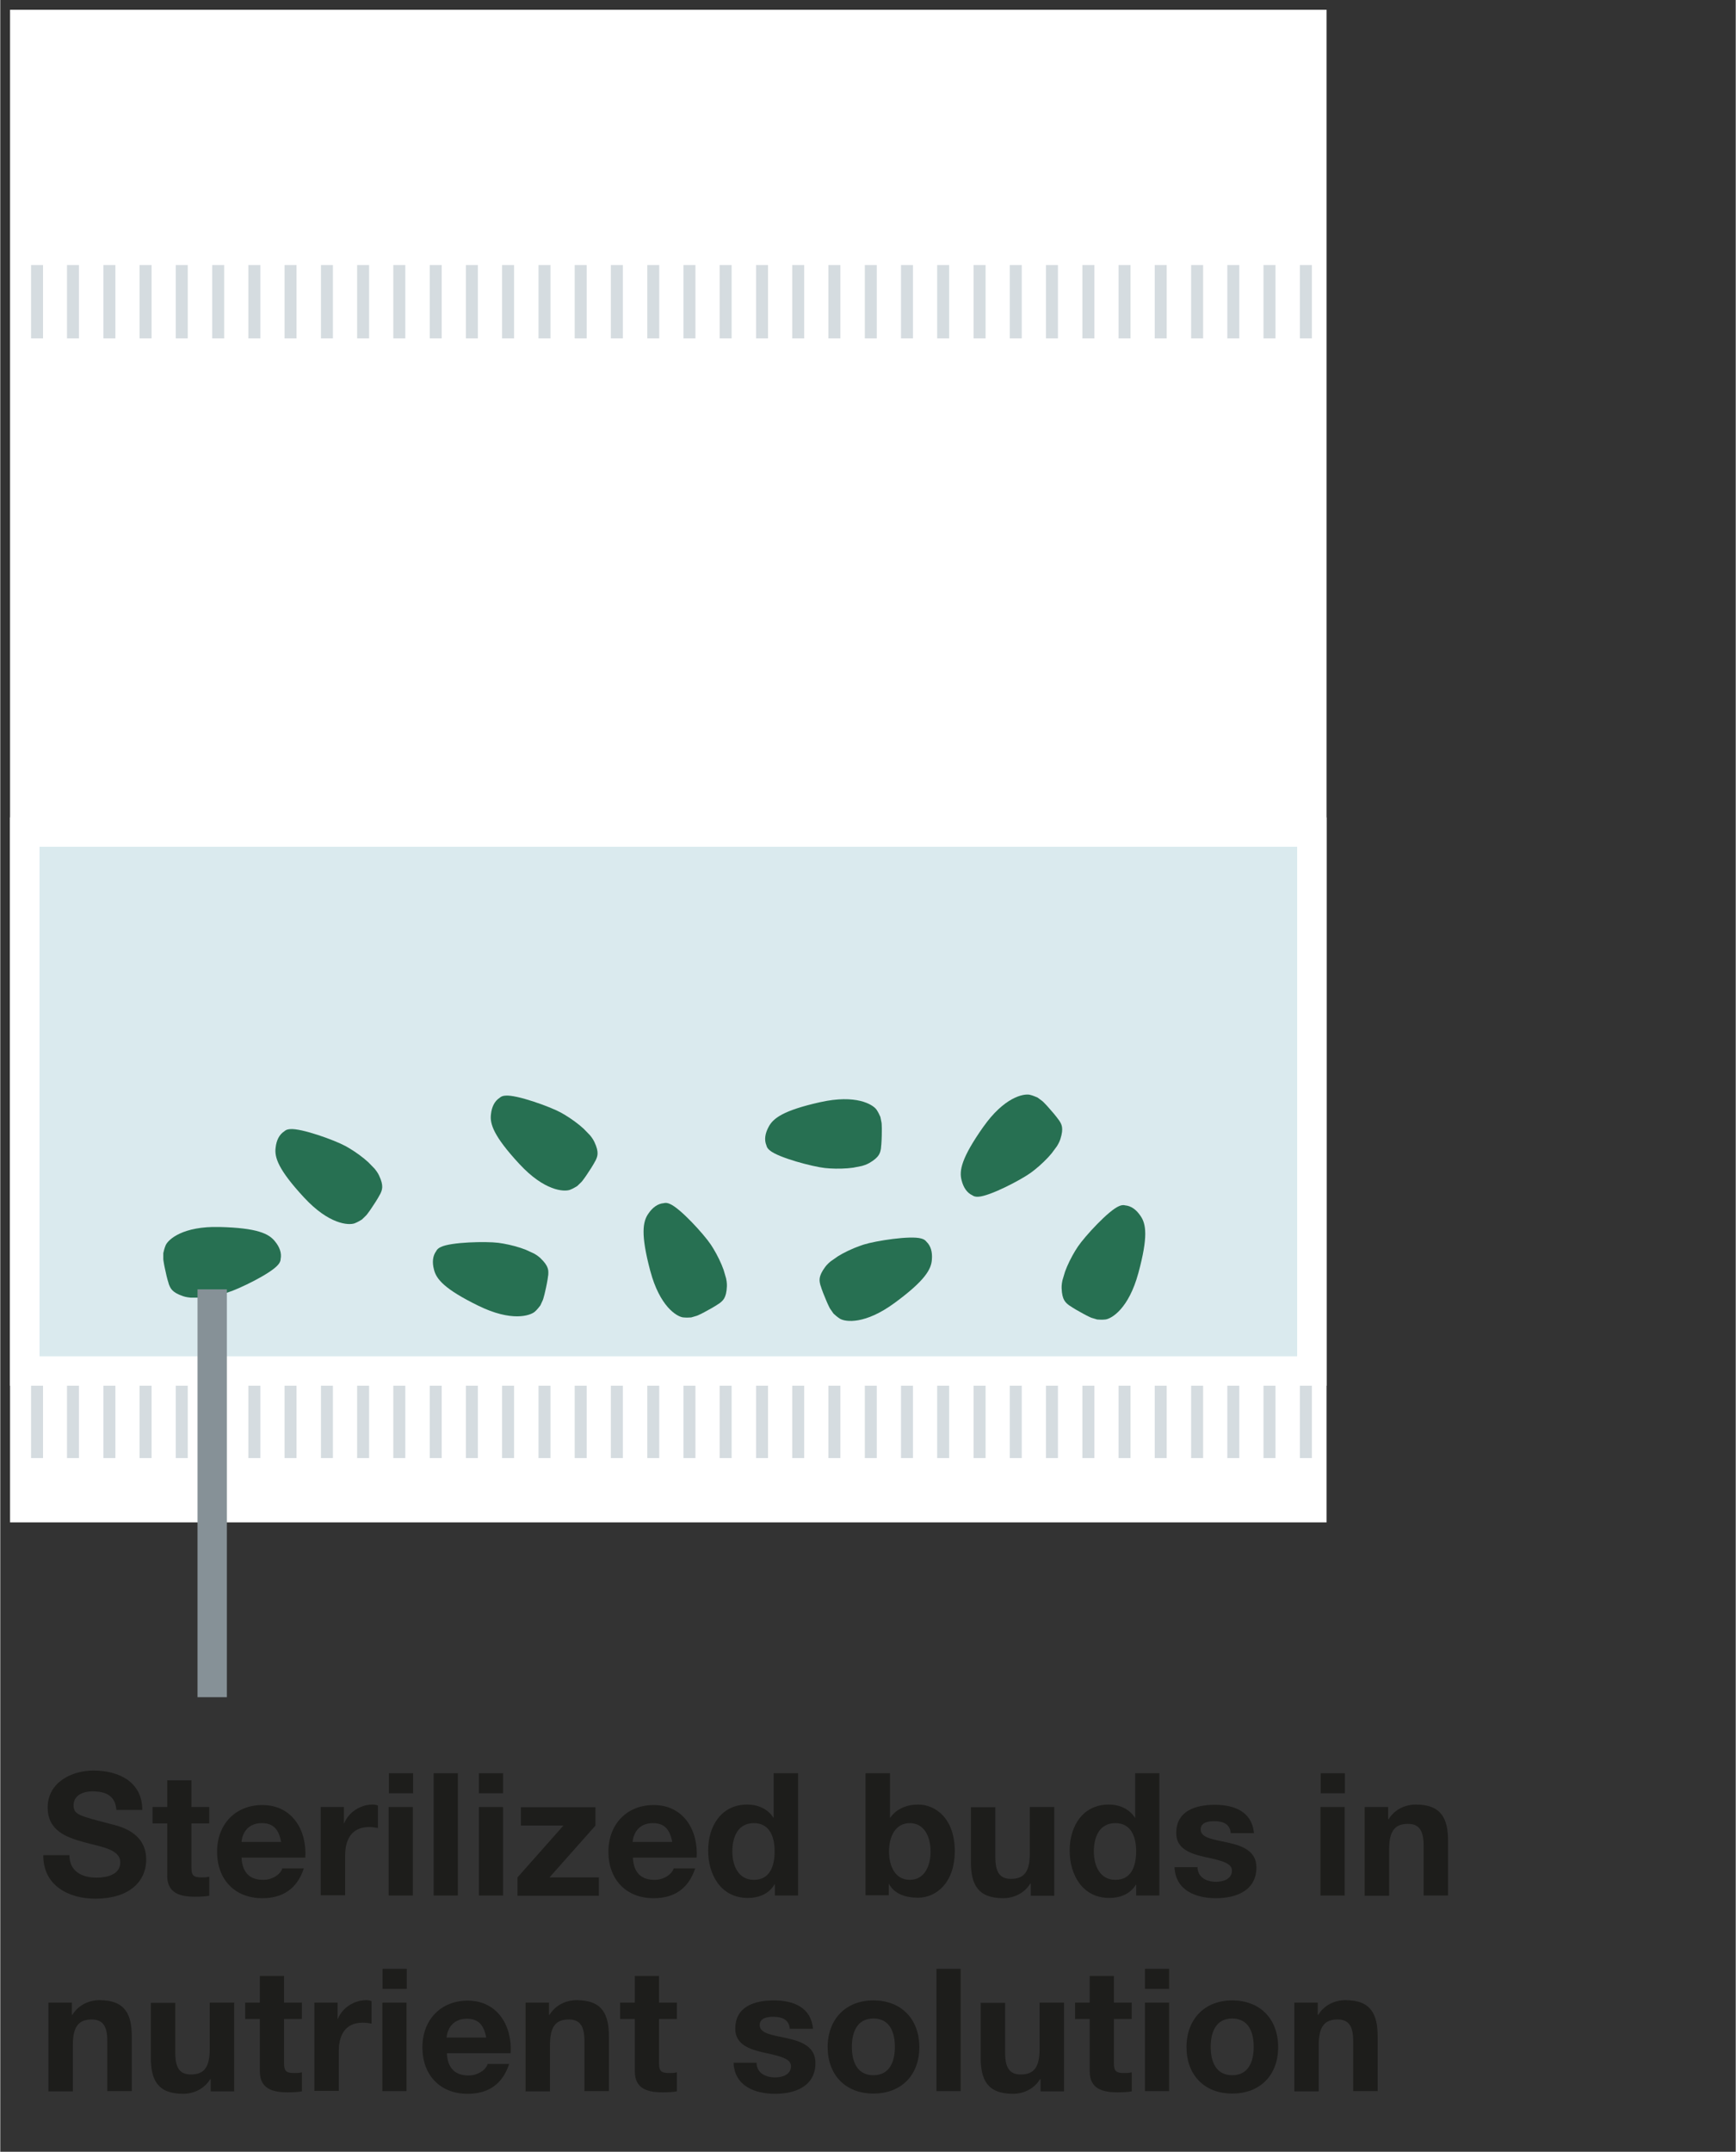 <?xml version="1.0" encoding="UTF-8"?><svg width="640px" height="793px" xmlns="http://www.w3.org/2000/svg" xmlns:xlink="http://www.w3.org/1999/xlink" viewBox="0 0 71 88"><rect x="0" y="0" width="71" height="88" fill="#333333" stroke="none"/><defs><symbol id="Neues_Symbol" viewBox="0 0 4.82 2.89"><path d="M.22,2.32c.07.18.12.35.59.51s1.34,0,1.82-.15,1.78-.78,2.07-1.14c.07-.08.1-.16.1-.23,0,0,0,0,0,0,.05-.24-.04-.49-.23-.72,0,0,0,0,0,0C4.32.27,3.84.04,2.31,0,.79-.04.21.51.1.74.04.88.02.99,0,1.07c-.03.17.03.46.06.6.03.16.11.5.16.64Z" style="fill:#277052; stroke-width:0px;"/></symbol></defs><g id="Ebene_1"><rect x="1" y="1" width="52.66" height="60.66" style="fill:#fff; stroke-width:0px;"/><rect x="1" y="34.03" width="52.66" height="22.04" style="fill:#daeaee; stroke-width:0px;"/><use width="4.82" height="2.89" transform="translate(21.65 54.36) rotate(-155.35)" xlink:href="#Neues_Symbol"/><use width="4.82" height="2.89" transform="translate(27.24 54.18) rotate(-106.36)" xlink:href="#Neues_Symbol"/><use width="4.82" height="2.89" transform="translate(14.03 50.62) rotate(-134.22)" xlink:href="#Neues_Symbol"/><use width="4.82" height="2.89" transform="translate(22.84 49.25) rotate(-134.22)" xlink:href="#Neues_Symbol"/><use width="4.82" height="2.89" transform="translate(45.9 54.27) rotate(-73.33) scale(1 -1)" xlink:href="#Neues_Symbol"/><use width="4.82" height="2.89" transform="translate(34.7 54.6) rotate(-34.84) scale(1 -1)" xlink:href="#Neues_Symbol"/><use width="4.82" height="2.89" transform="translate(41.58 44.25) rotate(126.59) scale(1 -1)" xlink:href="#Neues_Symbol"/><use width="4.82" height="2.89" transform="translate(35.8 44.63) rotate(168.84) scale(1 -1)" xlink:href="#Neues_Symbol"/><rect x="1" y="1" width="52.66" height="60.66" style="fill:none; stroke:#fff; stroke-miterlimit:10; stroke-width:1.2px;"/><rect x="51.68" y="56.63" width=".49" height="3" style="fill:#d5dce0; stroke-width:0px;"/><rect x="50.2" y="56.63" width=".49" height="3" style="fill:#d5dce0; stroke-width:0px;"/><rect x="48.72" y="56.63" width=".49" height="3" style="fill:#d5dce0; stroke-width:0px;"/><rect x="47.23" y="56.63" width=".49" height="3" style="fill:#d5dce0; stroke-width:0px;"/><rect x="45.75" y="56.63" width=".49" height="3" style="fill:#d5dce0; stroke-width:0px;"/><rect x="44.27" y="56.63" width=".49" height="3" style="fill:#d5dce0; stroke-width:0px;"/><rect x="42.78" y="56.63" width=".49" height="3" style="fill:#d5dce0; stroke-width:0px;"/><rect x="41.3" y="56.63" width=".49" height="3" style="fill:#d5dce0; stroke-width:0px;"/><rect x="39.82" y="56.63" width=".49" height="3" style="fill:#d5dce0; stroke-width:0px;"/><rect x="38.33" y="56.63" width=".49" height="3" style="fill:#d5dce0; stroke-width:0px;"/><rect x="36.85" y="56.63" width=".49" height="3" style="fill:#d5dce0; stroke-width:0px;"/><rect x="35.37" y="56.63" width=".49" height="3" style="fill:#d5dce0; stroke-width:0px;"/><rect x="33.88" y="56.63" width=".49" height="3" style="fill:#d5dce0; stroke-width:0px;"/><rect x="32.4" y="56.63" width=".49" height="3" style="fill:#d5dce0; stroke-width:0px;"/><rect x="30.92" y="56.63" width=".49" height="3" style="fill:#d5dce0; stroke-width:0px;"/><rect x="29.43" y="56.63" width=".49" height="3" style="fill:#d5dce0; stroke-width:0px;"/><rect x="27.95" y="56.63" width=".49" height="3" style="fill:#d5dce0; stroke-width:0px;"/><rect x="26.47" y="56.63" width=".49" height="3" style="fill:#d5dce0; stroke-width:0px;"/><rect x="24.98" y="56.63" width=".49" height="3" style="fill:#d5dce0; stroke-width:0px;"/><rect x="23.5" y="56.63" width=".49" height="3" style="fill:#d5dce0; stroke-width:0px;"/><rect x="22.02" y="56.63" width=".49" height="3" style="fill:#d5dce0; stroke-width:0px;"/><rect x="20.53" y="56.63" width=".49" height="3" style="fill:#d5dce0; stroke-width:0px;"/><rect x="19.05" y="56.63" width=".49" height="3" style="fill:#d5dce0; stroke-width:0px;"/><rect x="17.57" y="56.63" width=".49" height="3" style="fill:#d5dce0; stroke-width:0px;"/><rect x="16.08" y="56.63" width=".49" height="3" style="fill:#d5dce0; stroke-width:0px;"/><rect x="14.6" y="56.63" width=".49" height="3" style="fill:#d5dce0; stroke-width:0px;"/><rect x="13.12" y="56.63" width=".49" height="3" style="fill:#d5dce0; stroke-width:0px;"/><rect x="11.63" y="56.63" width=".49" height="3" style="fill:#d5dce0; stroke-width:0px;"/><rect x="10.15" y="56.63" width=".49" height="3" style="fill:#d5dce0; stroke-width:0px;"/><rect x="8.67" y="56.63" width=".49" height="3" style="fill:#d5dce0; stroke-width:0px;"/><rect x="7.18" y="56.63" width=".49" height="3" style="fill:#d5dce0; stroke-width:0px;"/><rect x="5.7" y="56.63" width=".49" height="3" style="fill:#d5dce0; stroke-width:0px;"/><rect x="4.22" y="56.63" width=".49" height="3" style="fill:#d5dce0; stroke-width:0px;"/><rect x="2.73" y="56.63" width=".49" height="3" style="fill:#d5dce0; stroke-width:0px;"/><rect x="1.26" y="56.63" width=".49" height="3" style="fill:#d5dce0; stroke-width:0px;"/><rect x="53.17" y="56.63" width=".49" height="3" style="fill:#d5dce0; stroke-width:0px;"/><rect x="51.68" y="10.84" width=".49" height="3" style="fill:#d5dce0; stroke-width:0px;"/><rect x="50.2" y="10.84" width=".49" height="3" style="fill:#d5dce0; stroke-width:0px;"/><rect x="48.72" y="10.84" width=".49" height="3" style="fill:#d5dce0; stroke-width:0px;"/><rect x="47.23" y="10.84" width=".49" height="3" style="fill:#d5dce0; stroke-width:0px;"/><rect x="45.75" y="10.84" width=".49" height="3" style="fill:#d5dce0; stroke-width:0px;"/><rect x="44.27" y="10.84" width=".49" height="3" style="fill:#d5dce0; stroke-width:0px;"/><rect x="42.78" y="10.84" width=".49" height="3" style="fill:#d5dce0; stroke-width:0px;"/><rect x="41.3" y="10.84" width=".49" height="3" style="fill:#d5dce0; stroke-width:0px;"/><rect x="39.82" y="10.84" width=".49" height="3" style="fill:#d5dce0; stroke-width:0px;"/><rect x="38.33" y="10.84" width=".49" height="3" style="fill:#d5dce0; stroke-width:0px;"/><rect x="36.85" y="10.84" width=".49" height="3" style="fill:#d5dce0; stroke-width:0px;"/><rect x="35.37" y="10.84" width=".49" height="3" style="fill:#d5dce0; stroke-width:0px;"/><rect x="33.88" y="10.84" width=".49" height="3" style="fill:#d5dce0; stroke-width:0px;"/><rect x="32.4" y="10.84" width=".49" height="3" style="fill:#d5dce0; stroke-width:0px;"/><rect x="30.92" y="10.84" width=".49" height="3" style="fill:#d5dce0; stroke-width:0px;"/><rect x="29.43" y="10.84" width=".49" height="3" style="fill:#d5dce0; stroke-width:0px;"/><rect x="27.95" y="10.84" width=".49" height="3" style="fill:#d5dce0; stroke-width:0px;"/><rect x="26.47" y="10.84" width=".49" height="3" style="fill:#d5dce0; stroke-width:0px;"/><rect x="24.98" y="10.84" width=".49" height="3" style="fill:#d5dce0; stroke-width:0px;"/><rect x="23.5" y="10.84" width=".49" height="3" style="fill:#d5dce0; stroke-width:0px;"/><rect x="22.02" y="10.84" width=".49" height="3" style="fill:#d5dce0; stroke-width:0px;"/><rect x="20.53" y="10.84" width=".49" height="3" style="fill:#d5dce0; stroke-width:0px;"/><rect x="19.05" y="10.84" width=".49" height="3" style="fill:#d5dce0; stroke-width:0px;"/><rect x="17.57" y="10.84" width=".49" height="3" style="fill:#d5dce0; stroke-width:0px;"/><rect x="16.08" y="10.84" width=".49" height="3" style="fill:#d5dce0; stroke-width:0px;"/><rect x="14.6" y="10.84" width=".49" height="3" style="fill:#d5dce0; stroke-width:0px;"/><rect x="13.12" y="10.84" width=".49" height="3" style="fill:#d5dce0; stroke-width:0px;"/><rect x="11.63" y="10.84" width=".49" height="3" style="fill:#d5dce0; stroke-width:0px;"/><rect x="10.15" y="10.84" width=".49" height="3" style="fill:#d5dce0; stroke-width:0px;"/><rect x="8.67" y="10.84" width=".49" height="3" style="fill:#d5dce0; stroke-width:0px;"/><rect x="7.18" y="10.84" width=".49" height="3" style="fill:#d5dce0; stroke-width:0px;"/><rect x="5.7" y="10.84" width=".49" height="3" style="fill:#d5dce0; stroke-width:0px;"/><rect x="4.22" y="10.84" width=".49" height="3" style="fill:#d5dce0; stroke-width:0px;"/><rect x="2.73" y="10.84" width=".49" height="3" style="fill:#d5dce0; stroke-width:0px;"/><rect x="1.26" y="10.84" width=".49" height="3" style="fill:#d5dce0; stroke-width:0px;"/><rect x="53.17" y="10.84" width=".49" height="3" style="fill:#d5dce0; stroke-width:0px;"/><rect x="1" y="34.03" width="52.66" height="22.04" style="fill:none; stroke:#fff; stroke-miterlimit:10; stroke-width:1.2px;"/><use width="4.82" height="2.89" transform="translate(6.67 50.18)" xlink:href="#Neues_Symbol"/></g><g id="Infos"><line x1="8.67" y1="69.41" x2="8.67" y2="52.73" style="fill:none; stroke:#869197; stroke-miterlimit:10; stroke-width:1.2px;"/><path d="M2.83,75.87c0,.67.52.92,1.11.92.39,0,.97-.11.97-.62,0-.54-.75-.63-1.48-.83-.74-.2-1.49-.48-1.49-1.42,0-1.02.97-1.51,1.87-1.51,1.04,0,2,.46,2,1.61h-1.06c-.04-.6-.46-.76-.99-.76-.35,0-.76.15-.76.57,0,.39.24.43,1.49.76.36.09,1.48.32,1.48,1.46,0,.92-.72,1.6-2.08,1.6-1.11,0-2.14-.55-2.13-1.78h1.06Z" style="fill:#1d1d1b; stroke-width:0px;"/><path d="M7.82,73.9h.73v.67h-.73v1.79c0,.34.08.42.42.42.1,0,.2,0,.31-.03v.78c-.17.03-.38.04-.58.04-.61,0-1.14-.14-1.14-.86v-2.14h-.6v-.67h.6v-1.09h.99v1.09Z" style="fill:#1d1d1b; stroke-width:0px;"/><path d="M9.87,75.96c.03.63.34.92.89.92.4,0,.72-.25.78-.47h.88c-.28.85-.88,1.22-1.7,1.22-1.14,0-1.85-.78-1.85-1.9s.75-1.91,1.85-1.91c1.23,0,1.83,1.04,1.76,2.15h-2.61ZM11.49,75.33c-.09-.5-.31-.77-.79-.77-.63,0-.81.49-.83.77h1.62Z" style="fill:#1d1d1b; stroke-width:0px;"/><path d="M13.11,73.9h.95v.67h.01c.18-.46.67-.77,1.16-.77.07,0,.15.01.22.04v.92c-.09-.02-.24-.04-.36-.04-.73,0-.98.53-.98,1.16v1.63h-1v-3.62Z" style="fill:#1d1d1b; stroke-width:0px;"/><path d="M16.89,73.34h-.99v-.82h.99v.82ZM15.89,73.9h.99v3.62h-.99v-3.62Z" style="fill:#1d1d1b; stroke-width:0px;"/><path d="M17.73,72.52h.99v5h-.99v-5Z" style="fill:#1d1d1b; stroke-width:0px;"/><path d="M20.57,73.34h-.99v-.82h.99v.82ZM19.58,73.9h.99v3.62h-.99v-3.62Z" style="fill:#1d1d1b; stroke-width:0px;"/><path d="M21.16,76.78l1.88-2.12h-1.74v-.75h3.05v.75l-1.88,2.12h2.02v.75h-3.33v-.75Z" style="fill:#1d1d1b; stroke-width:0px;"/><path d="M25.88,75.96c.03.63.34.92.89.92.4,0,.72-.25.78-.47h.88c-.28.85-.88,1.22-1.7,1.22-1.14,0-1.85-.78-1.85-1.9s.75-1.91,1.85-1.91c1.23,0,1.83,1.04,1.76,2.15h-2.61ZM27.49,75.33c-.09-.5-.31-.77-.79-.77-.63,0-.81.49-.83.77h1.62Z" style="fill:#1d1d1b; stroke-width:0px;"/><path d="M31.69,77.06h-.01c-.23.39-.64.56-1.1.56-1.09,0-1.62-.94-1.62-1.94s.54-1.88,1.6-1.88c.43,0,.85.18,1.07.54h.01v-1.82h1v5h-.95v-.46ZM30.83,74.56c-.65,0-.88.56-.88,1.16s.26,1.16.88,1.16c.66,0,.85-.57.85-1.17s-.21-1.15-.85-1.15Z" style="fill:#1d1d1b; stroke-width:0px;"/><path d="M35.4,72.52h1v1.82h.01c.25-.37.69-.54,1.14-.54.72,0,1.5.58,1.5,1.9s-.78,1.91-1.5,1.91c-.53,0-.97-.16-1.19-.56h-.01v.46h-.95v-5ZM37.21,74.56c-.59,0-.85.55-.85,1.16s.26,1.16.85,1.16.85-.55.85-1.16-.26-1.16-.85-1.16Z" style="fill:#1d1d1b; stroke-width:0px;"/><path d="M43.11,77.53h-.95v-.5h-.02c-.25.41-.69.6-1.11.6-1.06,0-1.32-.59-1.32-1.49v-2.23h1v2.04c0,.6.17.89.64.89.54,0,.77-.3.77-1.04v-1.9h1v3.62Z" style="fill:#1d1d1b; stroke-width:0px;"/><path d="M46.48,77.06h-.01c-.23.39-.64.56-1.1.56-1.09,0-1.62-.94-1.62-1.94s.54-1.88,1.6-1.88c.43,0,.85.18,1.07.54h.01v-1.82h.99v5h-.95v-.46ZM45.62,74.56c-.65,0-.88.56-.88,1.16s.26,1.16.88,1.16c.66,0,.85-.57.85-1.17s-.21-1.15-.85-1.15Z" style="fill:#1d1d1b; stroke-width:0px;"/><path d="M48.98,76.35c0,.43.37.61.76.61.29,0,.65-.11.65-.46,0-.3-.41-.41-1.13-.56-.57-.13-1.15-.33-1.15-.97,0-.92.8-1.16,1.58-1.16s1.52.27,1.6,1.16h-.95c-.03-.38-.32-.49-.68-.49-.22,0-.55.04-.55.34,0,.36.56.41,1.13.54.58.13,1.15.34,1.15,1.01,0,.95-.83,1.26-1.65,1.26s-1.66-.31-1.7-1.27h.95Z" style="fill:#1d1d1b; stroke-width:0px;"/><path d="M55.01,73.34h-.99v-.82h.99v.82ZM54.01,73.9h.99v3.62h-.99v-3.62Z" style="fill:#1d1d1b; stroke-width:0px;"/><path d="M55.83,73.9h.95v.5h.02c.25-.41.69-.6,1.11-.6,1.06,0,1.32.59,1.32,1.49v2.23h-1v-2.04c0-.6-.17-.89-.64-.89-.54,0-.77.3-.77,1.04v1.9h-1v-3.62Z" style="fill:#1d1d1b; stroke-width:0px;"/><path d="M1.98,81.9h.95v.5h.02c.25-.41.69-.6,1.11-.6,1.06,0,1.32.59,1.32,1.49v2.23h-1v-2.04c0-.6-.17-.89-.64-.89-.54,0-.77.3-.77,1.04v1.9h-1v-3.62Z" style="fill:#1d1d1b; stroke-width:0px;"/><path d="M9.56,85.53h-.95v-.5h-.02c-.25.41-.69.6-1.11.6-1.06,0-1.32-.59-1.32-1.49v-2.23h1v2.04c0,.6.17.89.64.89.54,0,.77-.3.77-1.04v-1.9h1v3.62Z" style="fill:#1d1d1b; stroke-width:0px;"/><path d="M11.61,81.9h.73v.67h-.73v1.79c0,.34.08.42.42.42.1,0,.2,0,.31-.03v.78c-.17.03-.38.04-.58.04-.61,0-1.14-.14-1.14-.86v-2.14h-.6v-.67h.6v-1.09h.99v1.09Z" style="fill:#1d1d1b; stroke-width:0px;"/><path d="M12.85,81.9h.95v.67h.01c.18-.46.67-.77,1.16-.77.07,0,.15.01.22.04v.92c-.09-.02-.24-.04-.36-.04-.73,0-.98.53-.98,1.16v1.63h-1v-3.62Z" style="fill:#1d1d1b; stroke-width:0px;"/><path d="M16.63,81.34h-.99v-.82h.99v.82ZM15.63,81.9h.99v3.62h-.99v-3.62Z" style="fill:#1d1d1b; stroke-width:0px;"/><path d="M18.27,83.96c.03.63.34.92.89.92.4,0,.72-.25.78-.47h.88c-.28.85-.88,1.22-1.7,1.22-1.14,0-1.85-.78-1.85-1.9s.75-1.91,1.85-1.91c1.23,0,1.83,1.04,1.76,2.15h-2.61ZM19.88,83.33c-.09-.5-.31-.77-.79-.77-.63,0-.81.49-.83.77h1.62Z" style="fill:#1d1d1b; stroke-width:0px;"/><path d="M21.5,81.9h.95v.5h.02c.25-.41.69-.6,1.11-.6,1.06,0,1.32.59,1.32,1.49v2.23h-1v-2.04c0-.6-.17-.89-.64-.89-.54,0-.77.3-.77,1.04v1.9h-1v-3.62Z" style="fill:#1d1d1b; stroke-width:0px;"/><path d="M26.95,81.9h.73v.67h-.73v1.79c0,.34.08.42.42.42.1,0,.2,0,.31-.03v.78c-.17.03-.38.04-.58.04-.61,0-1.14-.14-1.14-.86v-2.14h-.6v-.67h.6v-1.09h.99v1.09Z" style="fill:#1d1d1b; stroke-width:0px;"/><path d="M30.94,84.35c0,.43.37.61.76.61.29,0,.65-.11.65-.46,0-.3-.41-.41-1.13-.56-.57-.13-1.15-.33-1.15-.97,0-.92.8-1.16,1.58-1.16s1.52.27,1.6,1.16h-.95c-.03-.38-.32-.49-.68-.49-.22,0-.55.04-.55.34,0,.36.56.41,1.13.54.58.13,1.15.34,1.15,1.01,0,.95-.83,1.26-1.65,1.26s-1.66-.31-1.7-1.27h.95Z" style="fill:#1d1d1b; stroke-width:0px;"/><path d="M35.72,81.81c1.14,0,1.88.76,1.88,1.91s-.74,1.9-1.88,1.9-1.87-.76-1.87-1.9.74-1.91,1.87-1.91ZM35.72,84.87c.68,0,.88-.58.88-1.16s-.2-1.16-.88-1.16-.88.58-.88,1.16.2,1.16.88,1.16Z" style="fill:#1d1d1b; stroke-width:0px;"/><path d="M38.3,80.52h.99v5h-.99v-5Z" style="fill:#1d1d1b; stroke-width:0px;"/><path d="M43.51,85.53h-.95v-.5h-.02c-.25.41-.69.6-1.11.6-1.06,0-1.32-.59-1.32-1.49v-2.23h1v2.04c0,.6.17.89.64.89.54,0,.77-.3.77-1.04v-1.9h1v3.62Z" style="fill:#1d1d1b; stroke-width:0px;"/><path d="M45.56,81.9h.73v.67h-.73v1.79c0,.34.08.42.42.42.1,0,.2,0,.31-.03v.78c-.17.03-.38.04-.58.04-.61,0-1.14-.14-1.14-.86v-2.14h-.6v-.67h.6v-1.09h.99v1.09Z" style="fill:#1d1d1b; stroke-width:0px;"/><path d="M47.82,81.34h-.99v-.82h.99v.82ZM46.83,81.9h.99v3.62h-.99v-3.62Z" style="fill:#1d1d1b; stroke-width:0px;"/><path d="M50.4,81.81c1.14,0,1.88.76,1.88,1.91s-.74,1.9-1.88,1.9-1.87-.76-1.87-1.9.74-1.91,1.87-1.91ZM50.4,84.87c.68,0,.88-.58.88-1.16s-.2-1.16-.88-1.16-.88.58-.88,1.16.2,1.16.88,1.16Z" style="fill:#1d1d1b; stroke-width:0px;"/><path d="M52.95,81.9h.95v.5h.02c.25-.41.69-.6,1.11-.6,1.06,0,1.32.59,1.32,1.49v2.23h-1v-2.04c0-.6-.17-.89-.64-.89-.54,0-.77.3-.77,1.04v1.9h-1v-3.62Z" style="fill:#1d1d1b; stroke-width:0px;"/></g></svg>